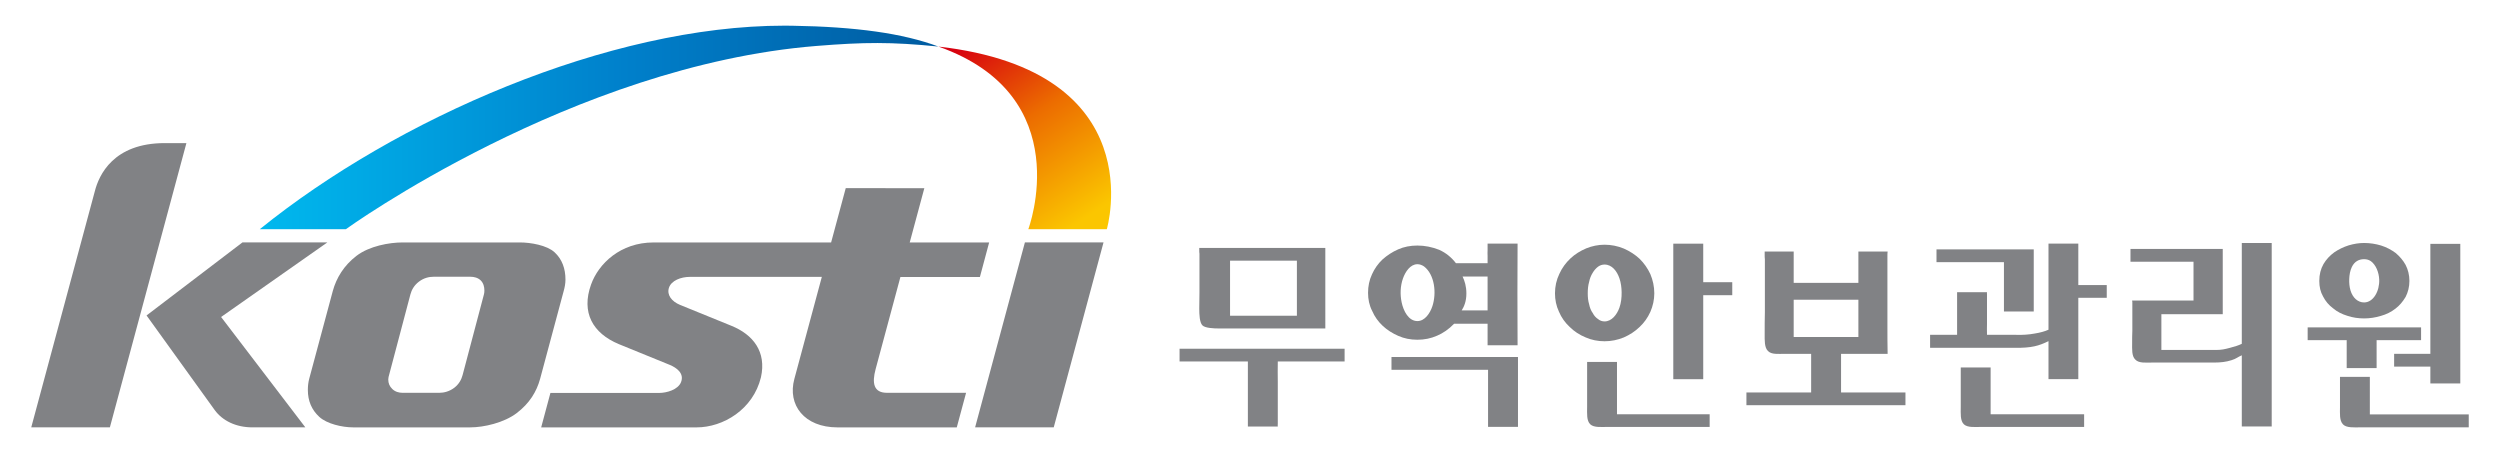 <?xml version="1.0" encoding="UTF-8" standalone="no"?>
<!-- Created with Inkscape (http://www.inkscape.org/) -->

<svg
   version="1.1"
   id="svg1"
   width="1913.333"
   height="346.667"
   viewBox="0 0 1913.333 346.667"
   sodipodi:docname="무역안보관리원 CI.svg"
   inkscape:version="1.4.2 (f4327f4, 2025-05-13)"
   xmlns:inkscape="http://www.inkscape.org/namespaces/inkscape"
   xmlns:sodipodi="http://sodipodi.sourceforge.net/DTD/sodipodi-0.dtd"
   xmlns="http://www.w3.org/2000/svg"
   xmlns:svg="http://www.w3.org/2000/svg">
  <defs
     id="defs1">
    <clipPath
       clipPathUnits="userSpaceOnUse"
       id="clipPath2">
      <path
         d="M 0,260 H 1435 V 0 H 0 Z"
         transform="translate(-277.755,-90.938)"
         id="path2" />
    </clipPath>
    <clipPath
       clipPathUnits="userSpaceOnUse"
       id="clipPath4">
      <path
         d="M 0,260 H 1435 V 0 H 0 Z"
         transform="translate(-187.882,-120.848)"
         id="path4" />
    </clipPath>
    <clipPath
       clipPathUnits="userSpaceOnUse"
       id="clipPath6">
      <path
         d="M 0,260 H 1435 V 0 H 0 Z"
         transform="translate(-94.56,-177.86)"
         id="path6" />
    </clipPath>
    <clipPath
       clipPathUnits="userSpaceOnUse"
       id="clipPath8">
      <path
         d="M 0,260 H 1435 V 0 H 0 Z"
         transform="translate(-588.292,-120.845)"
         id="path8" />
    </clipPath>
    <clipPath
       clipPathUnits="userSpaceOnUse"
       id="clipPath10">
      <path
         d="M 0,260 H 1435 V 0 H 0 Z"
         transform="translate(-384.504,-50.535)"
         id="path10" />
    </clipPath>
    <linearGradient
       x1="0"
       y1="0"
       x2="1"
       y2="0"
       gradientUnits="userSpaceOnUse"
       gradientTransform="matrix(393.25,0,0,-393.25,150.528,186.906)"
       spreadMethod="pad"
       id="linearGradient12">
      <stop
         style="stop-opacity:1;stop-color:#00b8ee"
         offset="0"
         id="stop10" />
      <stop
         style="stop-opacity:1;stop-color:#0080cb"
         offset="0.528"
         id="stop11" />
      <stop
         style="stop-opacity:1;stop-color:#005a9f"
         offset="1"
         id="stop12" />
    </linearGradient>
    <linearGradient
       x1="0"
       y1="0"
       x2="1"
       y2="0"
       gradientUnits="userSpaceOnUse"
       gradientTransform="matrix(-71.292,105.824,105.824,71.292,627.131,131.464)"
       spreadMethod="pad"
       id="linearGradient17">
      <stop
         style="stop-opacity:1;stop-color:#fbc600"
         offset="0"
         id="stop13" />
      <stop
         style="stop-opacity:1;stop-color:#fbc600"
         offset="0.006"
         id="stop14" />
      <stop
         style="stop-opacity:1;stop-color:#fbc600"
         offset="0.037"
         id="stop15" />
      <stop
         style="stop-opacity:1;stop-color:#ec6c00"
         offset="0.556"
         id="stop16" />
      <stop
         style="stop-opacity:1;stop-color:#d7000f"
         offset="1"
         id="stop17" />
    </linearGradient>
    <clipPath
       clipPathUnits="userSpaceOnUse"
       id="clipPath19">
      <path
         d="M 0,260 H 1435 V 0 H 0 Z"
         id="path19" />
    </clipPath>
    <clipPath
       clipPathUnits="userSpaceOnUse"
       id="clipPath21">
      <path
         d="M 0,260 H 1435 V 0 H 0 Z"
         transform="translate(-839.008,-81.831)"
         id="path21" />
    </clipPath>
    <clipPath
       clipPathUnits="userSpaceOnUse"
       id="clipPath23">
      <path
         d="M 0,260 H 1435 V 0 H 0 Z"
         transform="translate(-960.465,-42.35)"
         id="path23" />
    </clipPath>
    <clipPath
       clipPathUnits="userSpaceOnUse"
       id="clipPath25">
      <path
         d="M 0,260 H 1435 V 0 H 0 Z"
         id="path25" />
    </clipPath>
    <clipPath
       clipPathUnits="userSpaceOnUse"
       id="clipPath27">
      <path
         d="M 0,260 H 1435 V 0 H 0 Z"
         transform="translate(-1286.791,-62.653)"
         id="path27" />
    </clipPath>
    <clipPath
       clipPathUnits="userSpaceOnUse"
       id="clipPath29">
      <path
         d="M 0,260 H 1435 V 0 H 0 Z"
         transform="translate(-1389.697,-64.754)"
         id="path29" />
    </clipPath>
    <clipPath
       clipPathUnits="userSpaceOnUse"
       id="clipPath31">
      <path
         d="M 0,260 H 1435 V 0 H 0 Z"
         transform="translate(-1343.152,-26.199)"
         id="path31" />
    </clipPath>
    <clipPath
       clipPathUnits="userSpaceOnUse"
       id="clipPath33">
      <path
         d="M 0,260 H 1435 V 0 H 0 Z"
         transform="translate(-1356.98,-86.398)"
         id="path33" />
    </clipPath>
    <clipPath
       clipPathUnits="userSpaceOnUse"
       id="clipPath35">
      <path
         d="M 0,260 H 1435 V 0 H 0 Z"
         transform="translate(-1395.029,-39.903)"
         id="path35" />
    </clipPath>
    <clipPath
       clipPathUnits="userSpaceOnUse"
       id="clipPath37">
      <path
         d="M 0,260 H 1435 V 0 H 0 Z"
         transform="translate(-1150.262,-81.205)"
         id="path37" />
    </clipPath>
    <clipPath
       clipPathUnits="userSpaceOnUse"
       id="clipPath39">
      <path
         d="M 0,260 H 1435 V 0 H 0 Z"
         transform="translate(-1142.618,-22.215)"
         id="path39" />
    </clipPath>
    <clipPath
       clipPathUnits="userSpaceOnUse"
       id="clipPath41">
      <path
         d="M 0,260 H 1435 V 0 H 0 Z"
         transform="translate(-1208.92,-96.39)"
         id="path41" />
    </clipPath>
  </defs>
  <sodipodi:namedview
     id="namedview1"
     pagecolor="#ffffff"
     bordercolor="#000000"
     borderopacity="0.25"
     inkscape:showpageshadow="2"
     inkscape:pageopacity="0.0"
     inkscape:pagecheckerboard="0"
     inkscape:deskcolor="#d1d1d1"
     inkscape:zoom="0.79782235"
     inkscape:cx="1110.5229"
     inkscape:cy="444.3345"
     inkscape:window-width="3200"
     inkscape:window-height="1261"
     inkscape:window-x="2391"
     inkscape:window-y="-9"
     inkscape:window-maximized="1"
     inkscape:current-layer="layer-MC0">
    <inkscape:page
       x="0"
       y="0"
       inkscape:label="1"
       id="page1"
       width="1913.333"
       height="346.667"
       margin="19.561 23.893 19.561 23.895"
       bleed="0" />
  </sodipodi:namedview>
  <g
     id="layer-MC0"
     inkscape:groupmode="layer"
     inkscape:label="레이어 1">
    <path
       id="path1"
       d="m 0,0 -12.222,-46.224 c -0.699,-2.639 -2.088,-5.235 -4.8,-7.318 -2.753,-2.073 -5.834,-2.888 -8.591,-2.888 H -46.63 c -2.202,0 -4.367,0.633 -5.94,2.179 -1.613,1.546 -2.332,3.287 -2.332,5.499 0,0.902 0.282,1.903 0.465,2.528 L -42.21,0 c 0.686,2.651 2.177,5.318 4.922,7.402 2.725,2.079 5.715,2.812 8.477,2.812 h 21.005 c 2.202,0 4.37,-0.557 5.968,-2.087 C -0.257,6.564 0.286,4.461 0.286,2.253 0.286,1.368 0.184,0.623 0,0 m 46.834,8.558 c 0,6.289 -1.903,11.693 -6.274,15.713 -4.379,4.026 -13.685,5.639 -19.959,5.639 h -67.248 c -7.79,0 -19.174,-2.1 -26.474,-7.673 -7.3,-5.581 -11.593,-12.756 -13.624,-20.176 l -13.554,-50.448 c -0.515,-1.963 -0.776,-4.083 -0.776,-6.391 0,-6.275 2.181,-11.434 6.569,-15.463 4.375,-4.018 13.166,-6.026 19.461,-6.026 h 67.23 c 7.782,0 19.396,2.647 26.7,8.231 7.292,5.585 11.356,12.196 13.395,19.649 L 45.826,2.061 c 0.539,1.934 1.008,4.189 1.008,6.497"
       style="fill:#818285;fill-opacity:1;fill-rule:nonzero;stroke:none"
       transform="matrix(1.333,0,0,-1.333,370.34,225.416)"
       clip-path="url(#clipPath2)" />
    <path
       id="path3"
       d="m 0,0 h -48.747 l -55.044,-41.928 39.162,-54.355 c 4.429,-6.054 12.12,-9.894 21.597,-9.894 h 30.417 l -48.378,63.372 z"
       style="fill:#818285;fill-opacity:1;fill-rule:nonzero;stroke:none"
       transform="matrix(1.333,0,0,-1.333,250.509,185.536)"
       clip-path="url(#clipPath4)" />
    <path
       id="path5"
       d="m 0,0 h 12.443 l -43.938,-163.189 h -45.144 l 36.5,135.561 C -37.798,-18.399 -29.514,0 0,0"
       style="fill:#818285;fill-opacity:1;fill-rule:nonzero;stroke:none"
       transform="matrix(1.333,0,0,-1.333,126.08,109.52)"
       clip-path="url(#clipPath6)" />
    <path
       id="path7"
       d="M 0,0 -28.587,-106.171 H 16.556 L 45.139,0 Z"
       style="fill:#818285;fill-opacity:1;fill-rule:nonzero;stroke:none"
       transform="matrix(1.333,0,0,-1.333,784.389,185.54)"
       clip-path="url(#clipPath8)" />
    <path
       id="path9"
       d="M 0,0 C 3.783,-1.585 8.411,-4.784 6.401,-9.898 4.706,-14.21 -1.773,-16.095 -6.27,-16.095 h -62.313 l -5.306,-19.769 h 89.204 c 15.323,0 32.484,10.306 36.973,28.739 3.284,14.676 -4.465,24.574 -17.092,29.644 L 5.878,34.449 c -4.905,2.015 -7.659,5.745 -6.446,9.736 1.312,4.277 6.961,6.364 12.051,6.364 L 87.251,50.551 71.488,-7.984 c -4.098,-14.992 5.698,-27.88 24.758,-27.88 h 68.477 l 5.348,19.855 H 124.67 c -7.745,0 -8.701,5.584 -6.524,13.654 l 14.216,52.831 h 45.641 l 5.311,19.837 h -45.605 l 8.387,31.14 -45.115,0.061 -8.403,-31.201 H -9.362 c -19.032,0 -31.59,-12.163 -35.883,-24.157 -5.752,-16.052 0.911,-27.937 15.935,-34.212 z"
       style="fill:#818285;fill-opacity:1;fill-rule:nonzero;stroke:none"
       transform="matrix(1.333,0,0,-1.333,512.672,279.286)"
       clip-path="url(#clipPath10)" />
    <path
       id="path12"
       d="m 149.16,128.483 h 49.428 c 0,0 130.058,93.937 270.116,105.195 v 0 c 27.557,2.217 42.815,2.373 70.078,-0.342 v 0 c -20.396,7.635 -47.574,11.369 -83.93,11.957 v 0 c -1.502,0.024 -3.013,0.036 -4.524,0.036 v 0 C 349.493,245.331 227.54,191.821 149.16,128.483"
       transform="matrix(1.333,0,0,-1.333,0,346.667)"
       style="fill:url(#linearGradient12);stroke:none" />
    <path
       id="path17"
       d="m 590.404,128.483 h 45.07 c 0,0 26.867,90.746 -96.692,104.853 v 0 c 80.43,-28.333 51.622,-104.853 51.622,-104.853"
       transform="matrix(1.333,0,0,-1.333,0,346.667)"
       style="fill:url(#linearGradient17);stroke:none" />
    <path
       id="path18"
       d="m 706.226,78.806 h 38.378 v 31.587 h -38.378 z m -17.679,4.045 c 0,3.179 0.117,6.239 0.117,9.176 v 8.196 11.994 2.199 c -0.117,0.614 -0.117,1.227 -0.117,1.716 v 1.589 h 72.379 V 71.471 H 700.21 c -3.569,0 -8.314,0.243 -9.841,1.781 -1.636,1.648 -1.822,6.173 -1.822,9.599 m 27.911,-67.664 v 37.334 h -39.222 v 7.328 h 4.05 10.713 15.238 17.5 17.142 15.238 10.831 4.049 v -7.328 h -38.362 c -0.117,-3.305 0,-8.823 0,-11.639 V 32.683 20.571 16.655 c 0,-0.489 -0.117,-0.978 0,-1.468 z"
       style="fill:#818285;fill-opacity:1;fill-rule:nonzero;stroke:none"
       transform="matrix(1.333,0,0,-1.333,0,346.667)"
       clip-path="url(#clipPath19)" />
    <path
       id="path20"
       d="M 0,0 H 14.869 V 19.424 H 0.517 C 1.699,16.95 2.696,13.866 2.696,9.706 2.696,5.244 1.403,2.216 0,0 m -25.413,-6.133 c 4.249,0 7.268,4.504 8.613,8.614 2.436,7.445 1.325,18.022 -4.82,22.769 -1.199,0.812 -2.496,1.275 -3.794,1.275 -4.06,0 -6.916,-4.276 -8.298,-8.164 -1.532,-4.309 -1.705,-9.192 -0.77,-13.693 1.035,-4.983 3.961,-10.801 9.069,-10.801 M 32.321,-66.888 H 15.138 v 15.293 7.099 10.406 H -40.31 v 7.334 h 72.631 z m -57.751,50.042 c -4.044,0 -7.619,0.737 -10.953,2.205 -3.329,1.468 -6.307,3.302 -8.926,5.749 -2.62,2.447 -4.642,5.26 -6.072,8.565 -1.664,3.182 -2.379,6.731 -2.379,10.399 0,3.795 0.715,7.341 2.262,10.647 1.424,3.181 3.452,6.117 6.071,8.564 2.62,2.324 5.592,4.281 8.926,5.75 3.335,1.468 7.027,2.205 11.071,2.205 4.284,0 8.451,-0.858 12.501,-2.447 3.809,-1.716 7.021,-4.284 9.641,-7.71 h 18.157 v 4.284 c 0,0.979 -0.117,2.079 0,3.302 v 2.813 0.858 H 32.09 c -0.117,-0.734 -0.117,-55.915 0,-58.363 H 14.869 v 12.357 h -19.23 c -3.094,-3.181 -6.306,-5.384 -9.758,-6.852 -3.575,-1.589 -7.384,-2.326 -11.311,-2.326"
       style="fill:#818285;fill-opacity:1;fill-rule:nonzero;stroke:none"
       transform="matrix(1.333,0,0,-1.333,1118.678,237.559)"
       clip-path="url(#clipPath21)" />
    <path
       id="path22"
       d="M 0,0 V 77.818 H 17.194 V 74.513 55.673 H 33.862 V 48.201 H 17.194 L 17.194,0 Z M -49.471,-15.906 V 9.909 h 17.149 v -4.404 -25.64 h 44.874 8.334 v -7.273 h -58.689 c -3.334,0 -7.67,-0.502 -9.815,1.456 -2.262,2.078 -1.853,6.375 -1.853,10.046 m 10.014,81.729 c -1.378,0 -2.659,-0.449 -3.74,-1.233 -1.184,-0.898 -2.27,-2.134 -3.056,-3.481 -0.985,-1.571 -1.674,-3.253 -2.071,-5.276 -0.592,-2.018 -0.786,-4.262 -0.786,-6.507 0,-2.245 0.194,-4.378 0.786,-6.285 0.397,-2.023 1.086,-3.705 2.071,-5.052 0.786,-1.571 1.872,-2.693 3.056,-3.478 1.081,-0.898 2.362,-1.347 3.74,-1.347 4.098,0 7.101,3.897 8.513,7.846 1.01,2.822 1.337,5.904 1.285,8.942 -0.047,2.712 -0.394,5.439 -1.264,7.971 -1.421,4.136 -4.292,7.9 -8.534,7.9 m -0.016,11.385 c 3.81,0 7.502,-0.737 11.071,-2.205 3.335,-1.468 6.429,-3.426 9.049,-5.873 2.619,-2.568 4.641,-5.505 6.189,-8.81 1.43,-3.426 2.262,-7.094 2.262,-11.009 0,-3.795 -0.832,-7.342 -2.262,-10.647 -1.548,-3.425 -3.57,-6.241 -6.189,-8.688 -2.62,-2.568 -5.714,-4.526 -9.049,-5.994 -3.569,-1.469 -7.261,-2.203 -11.071,-2.203 -3.809,0 -7.496,0.734 -10.831,2.203 -3.569,1.468 -6.546,3.426 -9.166,5.994 -2.619,2.447 -4.764,5.383 -6.189,8.809 -1.547,3.305 -2.262,6.852 -2.262,10.526 0,3.915 0.832,7.707 2.497,11.133 1.547,3.426 3.692,6.362 6.429,8.933 2.62,2.447 5.597,4.281 9.049,5.75 3.335,1.344 6.904,2.081 10.473,2.081"
       style="fill:#818285;fill-opacity:1;fill-rule:nonzero;stroke:none"
       transform="matrix(1.333,0,0,-1.333,1280.62,290.2)"
       clip-path="url(#clipPath23)" />
    <path
       id="path24"
       d="m 1029.836,66.577 h 37.145 v 21.411 h -37.145 z m 27.193,-9.665 V 34.753 h 31.144 5.832 v -7.33 h -91.31 v 7.33 h 5.955 31.205 v 22.159 h -15.253 c -3.452,0 -7.459,-0.499 -9.481,1.579 -2.145,1.958 -1.947,6.252 -1.947,9.678 0,4.405 0,8.686 0.117,12.601 v 11.012 16.396 3.06 c -0.117,0.855 -0.117,1.589 -0.117,2.323 v 2.082 h 16.662 V 97.655 h 37.145 v 17.988 h 16.785 c -0.117,-0.858 -0.117,-1.716 -0.117,-2.571 V 106.344 86.277 72.574 c 0,-4.895 0,-10.157 0.117,-15.662 z"
       style="fill:#818285;fill-opacity:1;fill-rule:nonzero;stroke:none"
       transform="matrix(1.333,0,0,-1.333,0,346.667)"
       clip-path="url(#clipPath25)" />
    <path
       id="path26"
       d="M 0,0 V 57.884 H 17.176 V -47.466 H 0 v 40.867 c -2.38,-0.979 -3.077,-1.957 -5.937,-2.815 -2.972,-0.979 -6.306,-1.345 -9.881,-1.345 H -51.41 c -3.57,0 -7.695,-0.499 -9.717,1.703 -2.144,1.958 -1.829,6.128 -1.829,9.554 0,2.447 0,4.77 0.117,6.976 v 6.115 8.933 1.592 c -0.117,0.489 -0.117,0.246 -0.117,0.736 h 35.235 v 22.265 h -36.19 v 7.343 h 52.975 V 17.015 H -46.171 V -3.53 h 31.308 c 3.212,0 5.039,0.422 8.04,1.216 C -4.019,-1.572 -1.912,-0.948 0,0"
       style="fill:#818285;fill-opacity:1;fill-rule:nonzero;stroke:none"
       transform="matrix(1.333,0,0,-1.333,1715.721,263.13)"
       clip-path="url(#clipPath27)" />
    <path
       id="path28"
       d="M 0,0 H -25.532 V -16.041 H -42.707 V 0 H -65.118 V 7.331 H -54.879 -10.356 0 Z"
       style="fill:#818285;fill-opacity:1;fill-rule:nonzero;stroke:none"
       transform="matrix(1.333,0,0,-1.333,1852.93,260.329)"
       clip-path="url(#clipPath29)" />
    <path
       id="path30"
       d="m 0,0 v 17.498 h 17.145 v -3.06 -18.496 h 47.973 8.809 v -7.443 H 11.551 c -3.575,0 -7.793,-0.379 -9.815,1.7 C -0.408,-7.599 0,-3.426 0,0"
       style="fill:#818285;fill-opacity:1;fill-rule:nonzero;stroke:none"
       transform="matrix(1.333,0,0,-1.333,1790.869,311.734)"
       clip-path="url(#clipPath31)" />
    <path
       id="path32"
       d="m 0,0 c -3.565,0 -6.529,2.645 -7.803,6.915 -0.615,2.062 -0.802,4.304 -0.722,6.509 0.088,2.412 0.505,4.85 1.489,6.911 1.55,3.243 4.16,4.505 7.036,4.505 1.5,0 2.719,-0.369 3.846,-1.103 C 6.754,21.664 8.531,17.296 8.692,13.111 8.943,6.597 5.387,0 0,0 m 23.859,21.535 c -1.484,2.692 -3.424,4.894 -5.712,6.852 -2.509,1.836 -5.252,3.305 -8.334,4.283 -3.199,0.979 -6.511,1.469 -9.823,1.469 -2.969,0 -5.825,-0.49 -8.794,-1.348 -3.087,-0.978 -5.826,-2.326 -8.339,-4.036 -2.514,-1.837 -4.571,-4.039 -6.169,-6.731 -1.597,-2.816 -2.4,-5.994 -2.4,-9.667 0,-3.426 0.686,-6.363 2.17,-8.931 1.372,-2.692 3.312,-5.015 5.825,-6.852 2.289,-1.958 5.027,-3.305 8.227,-4.284 2.969,-0.979 6.168,-1.468 9.48,-1.468 3.194,0 6.511,0.489 9.705,1.468 3.087,0.858 5.826,2.205 8.339,4.163 2.283,1.71 4.228,4.037 5.825,6.728 1.372,2.692 2.171,5.75 2.171,9.176 0,3.425 -0.799,6.486 -2.171,9.178"
       style="fill:#818285;fill-opacity:1;fill-rule:nonzero;stroke:none"
       transform="matrix(1.333,0,0,-1.333,1809.306,231.469)"
       clip-path="url(#clipPath33)" />
    <path
       id="path34"
       d="m 0,0 v 4.773 2.324 2.571 h -20.804 v 7.335 H 0 V 34.628 49.187 80.145 H 17.185 V 67.785 12.725 0 Z"
       style="fill:#818285;fill-opacity:1;fill-rule:nonzero;stroke:none"
       transform="matrix(1.333,0,0,-1.333,1860.038,293.463)"
       clip-path="url(#clipPath35)" />
    <path
       id="path36"
       d="M 0,0 H 17.112 V 24.281 35.659 H -38.723 V 28.324 L 0,28.324 Z"
       style="fill:#818285;fill-opacity:1;fill-rule:nonzero;stroke:none"
       transform="matrix(1.333,0,0,-1.333,1533.683,238.394)"
       clip-path="url(#clipPath37)" />
    <path
       id="path38"
       d="m 0,0 v 23.072 3.794 H -17.148 V 15.486 4.229 c 0,-3.671 -0.408,-7.968 1.849,-10.046 2.144,-1.958 6.485,-1.456 9.814,-1.456 H 53.684 V 0 H 45.11 Z"
       style="fill:#818285;fill-opacity:1;fill-rule:nonzero;stroke:none"
       transform="matrix(1.333,0,0,-1.333,1523.49,317.046)"
       clip-path="url(#clipPath39)" />
    <path
       id="path40"
       d="m 0,0 h -0.955 -3.212 -0.534 -3.393 -7.878 v 20.353 3.426 h -17.123 v -49.432 c -2.145,-0.979 -4.882,-1.713 -7.977,-2.202 -3.334,-0.614 -6.786,-0.855 -10.596,-0.735 h -16.726 c -0.117,2.327 0,4.526 0,6.608 v 5.628 8.441 2.695 c 0,0.242 -0.117,0.61 0,1.1 H -85.569 V -28.59 h -15.504 v -7.451 h 48.69 c 9.562,-0.14 13.814,1.135 19.288,3.83 V -54.04 h 17.123 V -7.337 H 0.357 l 0,7.337 z"
       style="fill:#818285;fill-opacity:1;fill-rule:nonzero;stroke:none"
       transform="matrix(1.333,0,0,-1.333,1611.893,218.147)"
       clip-path="url(#clipPath41)" />
  </g>
</svg>
